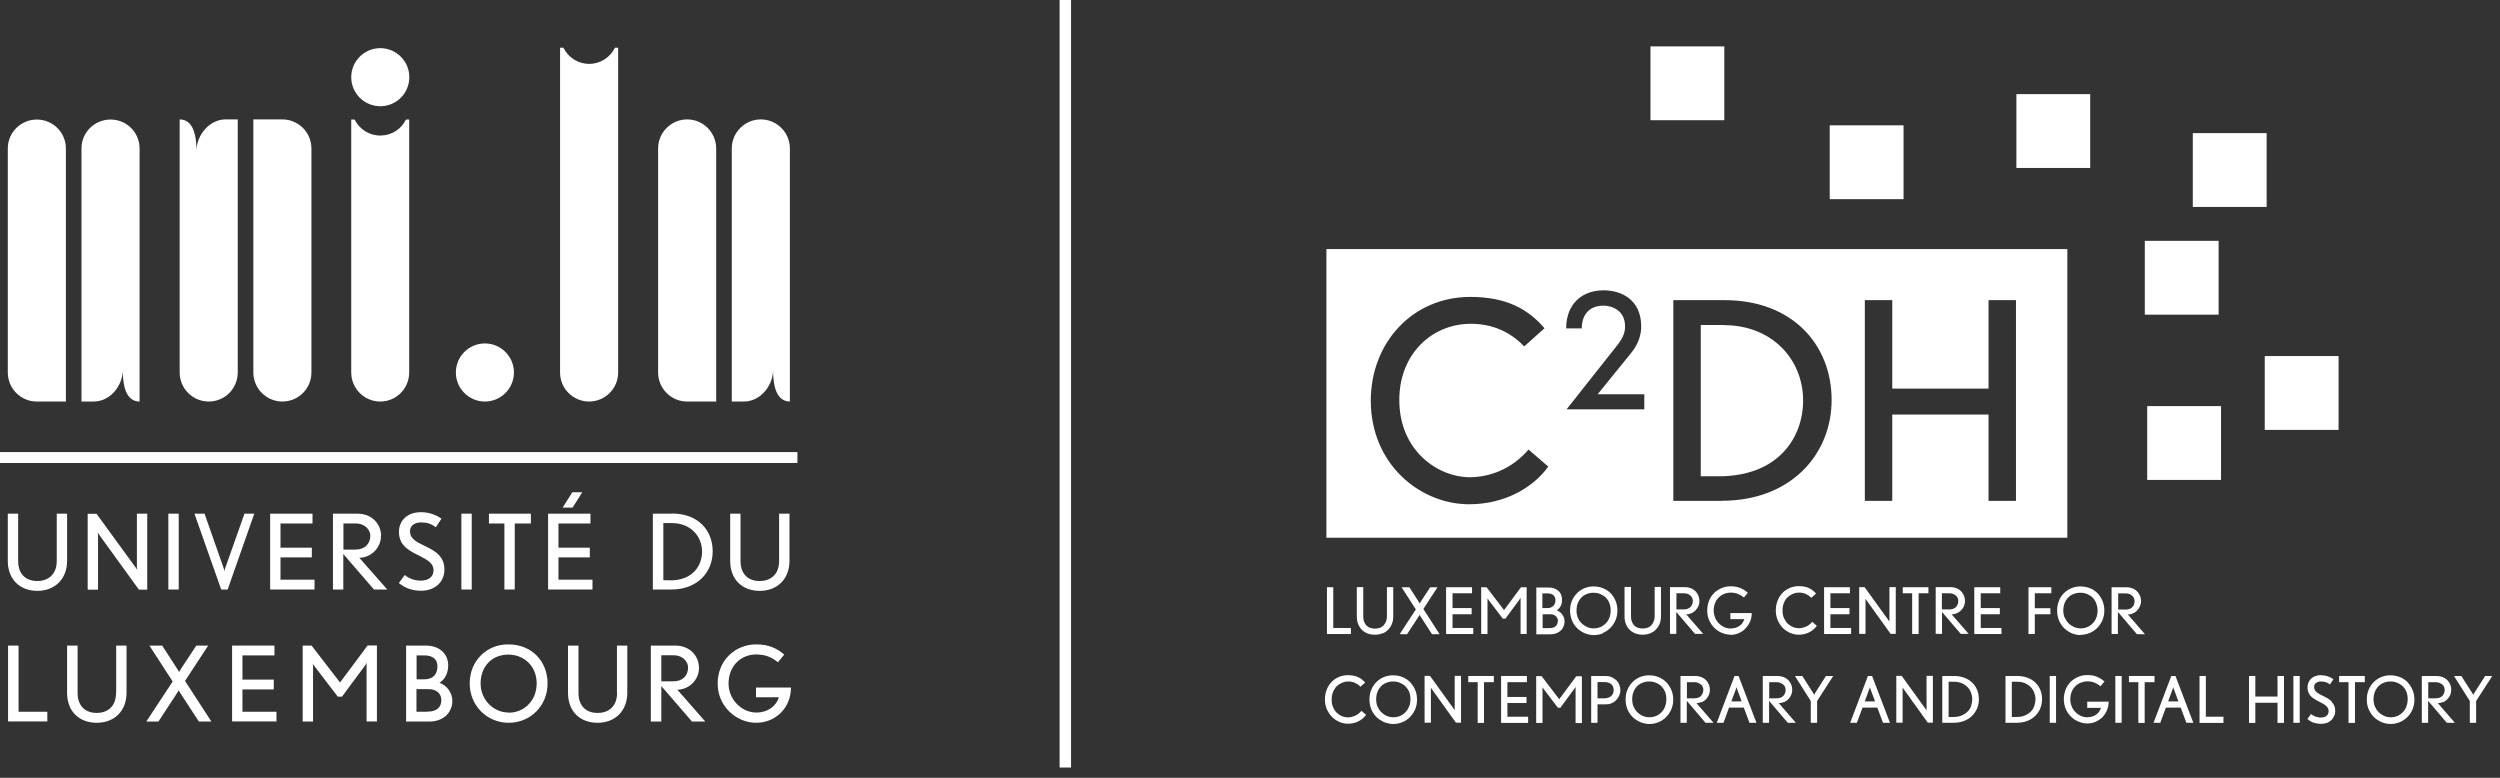 <svg width="225" height="70" viewBox="0 0 225 70" fill="none" xmlns="http://www.w3.org/2000/svg">
<rect x="0" y="0" width="225" height="70" fill="#333333" stroke="none"/>
<g clip-path="url(#clip0_344_2627)">
<path d="M199.676 21.675H193.032V28.319H199.676V21.675Z" fill="white"/>
<path d="M210.471 32.047H203.827V38.691H210.471V32.047Z" fill="white"/>
<path d="M203.997 11.981H197.352V18.625H203.997V11.981Z" fill="white"/>
<path d="M171.32 11.279H164.676V17.924H171.32V11.279Z" fill="white"/>
<path d="M188.118 8.472H181.474V15.116H188.118V8.472Z" fill="white"/>
<path d="M199.894 36.549H193.25V43.193H199.894V36.549Z" fill="white"/>
<path d="M155.188 4.175H148.544V10.819H155.188V4.175Z" fill="white"/>
<path d="M96.395 0H95.366V69.08H96.395V0Z" fill="white"/>
<path d="M124.412 57.014C124.617 56.941 124.787 56.82 124.932 56.675C125.077 56.53 125.186 56.361 125.271 56.155C125.356 55.949 125.392 55.719 125.392 55.465V52.839H124.823V55.453C124.823 55.658 124.787 55.828 124.726 55.973C124.666 56.118 124.581 56.227 124.484 56.324C124.388 56.409 124.279 56.481 124.145 56.518C124.012 56.554 123.879 56.578 123.746 56.578C123.613 56.578 123.48 56.554 123.347 56.518C123.214 56.481 123.105 56.409 123.008 56.324C122.911 56.239 122.838 56.118 122.778 55.973C122.717 55.828 122.693 55.658 122.693 55.453V52.839H122.112V55.465C122.112 55.731 122.149 55.961 122.233 56.167C122.318 56.373 122.427 56.542 122.572 56.687C122.717 56.832 122.887 56.941 123.08 57.014C123.286 57.087 123.504 57.123 123.746 57.123C123.988 57.123 124.194 57.087 124.388 57.002L124.412 57.014Z" fill="white"/>
<path d="M129.555 57.062L128.103 54.811L129.374 52.851H128.72L127.909 54.085C127.909 54.085 127.825 54.218 127.776 54.315C127.716 54.218 127.679 54.146 127.643 54.097L126.844 52.851H126.142L127.425 54.848L125.973 57.075H126.639L127.57 55.646C127.57 55.646 127.619 55.562 127.655 55.513C127.691 55.465 127.716 55.429 127.728 55.392C127.74 55.368 127.752 55.344 127.764 55.344C127.764 55.344 127.776 55.368 127.8 55.392C127.812 55.429 127.837 55.465 127.873 55.513C127.897 55.562 127.921 55.598 127.946 55.634L128.877 57.075H129.567L129.555 57.062Z" fill="white"/>
<path d="M132.484 53.395V52.851H130.148V57.062H132.593V56.518H130.729V55.283H132.448V54.727H130.729V53.395H132.484Z" fill="white"/>
<path d="M136.829 57.062H137.398V52.851H136.889L135.364 54.908L133.791 52.851H133.307V57.062H133.876V54.013C133.876 54.013 133.876 53.916 133.876 53.855C133.9 53.904 133.924 53.928 133.936 53.952L135.255 55.683H135.485L136.792 53.904C136.792 53.904 136.829 53.855 136.853 53.807C136.853 53.88 136.853 53.928 136.853 53.964V57.062H136.829Z" fill="white"/>
<path d="M140.58 53.952C140.58 53.783 140.544 53.637 140.496 53.504C140.435 53.371 140.351 53.25 140.242 53.166C140.133 53.069 140 52.996 139.854 52.948C139.709 52.899 139.54 52.875 139.37 52.875H138.269V57.087H139.515C139.745 57.087 139.939 57.05 140.108 56.978C140.278 56.905 140.399 56.82 140.508 56.711C140.617 56.602 140.689 56.481 140.738 56.336C140.786 56.203 140.81 56.07 140.81 55.937C140.81 55.804 140.786 55.683 140.75 55.574C140.701 55.465 140.653 55.368 140.58 55.271C140.508 55.187 140.435 55.114 140.351 55.053C140.266 54.993 140.181 54.957 140.108 54.932C140.242 54.848 140.363 54.727 140.447 54.569C140.544 54.412 140.58 54.218 140.58 53.976V53.952ZM138.838 53.407H139.273C139.515 53.407 139.685 53.456 139.806 53.565C139.927 53.674 139.987 53.819 139.987 54.001C139.987 54.085 139.987 54.17 139.951 54.267C139.927 54.352 139.891 54.436 139.83 54.497C139.77 54.569 139.697 54.618 139.588 54.666C139.491 54.715 139.358 54.727 139.201 54.727H138.814V53.407H138.838ZM140.205 55.876C140.205 56.07 140.145 56.227 140.024 56.348C139.903 56.469 139.709 56.53 139.455 56.53H138.838V55.283H139.515C139.733 55.283 139.903 55.332 140.024 55.453C140.145 55.574 140.217 55.707 140.217 55.889L140.205 55.876Z" fill="white"/>
<path d="M144.26 56.966C144.514 56.857 144.744 56.699 144.937 56.506C145.131 56.312 145.276 56.082 145.397 55.816C145.506 55.55 145.567 55.271 145.567 54.957C145.567 54.642 145.518 54.364 145.409 54.097C145.3 53.831 145.155 53.601 144.974 53.407C144.78 53.214 144.562 53.056 144.296 52.948C144.03 52.839 143.739 52.778 143.412 52.778C143.11 52.778 142.831 52.839 142.577 52.948C142.323 53.056 142.093 53.214 141.912 53.407C141.718 53.601 141.573 53.831 141.464 54.097C141.355 54.364 141.307 54.642 141.307 54.957C141.307 55.271 141.367 55.574 141.476 55.84C141.585 56.106 141.742 56.336 141.936 56.53C142.13 56.724 142.359 56.869 142.626 56.99C142.892 57.099 143.17 57.159 143.461 57.159C143.751 57.159 144.03 57.099 144.284 56.99L144.26 56.966ZM142.347 56.106C142.202 55.961 142.093 55.792 142.009 55.598C141.924 55.404 141.887 55.187 141.887 54.944C141.887 54.702 141.924 54.497 141.996 54.303C142.069 54.109 142.178 53.94 142.311 53.795C142.444 53.65 142.602 53.541 142.795 53.468C142.989 53.383 143.195 53.347 143.412 53.347C143.63 53.347 143.848 53.383 144.042 53.468C144.235 53.553 144.405 53.662 144.538 53.795C144.671 53.94 144.78 54.109 144.853 54.303C144.925 54.497 144.961 54.702 144.961 54.932C144.961 55.187 144.925 55.416 144.84 55.61C144.756 55.816 144.647 55.985 144.502 56.118C144.356 56.264 144.199 56.373 144.017 56.445C143.836 56.518 143.642 56.554 143.437 56.554C143.231 56.554 143.037 56.518 142.844 56.433C142.662 56.348 142.493 56.239 142.347 56.094V56.106Z" fill="white"/>
<path d="M146.68 56.687C146.825 56.833 146.995 56.941 147.2 57.014C147.394 57.087 147.624 57.123 147.854 57.123C148.084 57.123 148.302 57.087 148.508 57.002C148.701 56.929 148.883 56.808 149.028 56.663C149.173 56.518 149.282 56.348 149.367 56.143C149.451 55.937 149.488 55.707 149.488 55.453V52.827H148.919V55.441C148.919 55.646 148.883 55.816 148.822 55.961C148.762 56.106 148.677 56.215 148.58 56.312C148.483 56.397 148.374 56.469 148.241 56.506C148.12 56.542 147.975 56.566 147.842 56.566C147.709 56.566 147.576 56.542 147.443 56.506C147.309 56.469 147.2 56.397 147.104 56.312C147.007 56.227 146.934 56.106 146.874 55.961C146.813 55.816 146.789 55.646 146.789 55.441V52.827H146.208V55.453C146.208 55.719 146.244 55.949 146.329 56.155C146.402 56.361 146.523 56.53 146.656 56.675L146.68 56.687Z" fill="white"/>
<path d="M153.3 57.062L151.763 55.295C151.92 55.295 152.066 55.259 152.211 55.199C152.356 55.138 152.477 55.053 152.586 54.944C152.695 54.836 152.78 54.702 152.852 54.557C152.913 54.412 152.949 54.255 152.949 54.085C152.949 53.916 152.913 53.758 152.852 53.601C152.792 53.456 152.707 53.323 152.586 53.202C152.477 53.093 152.332 52.996 152.174 52.935C152.017 52.875 151.836 52.839 151.642 52.839H150.299V57.05H150.867V55.078L152.55 57.05H153.276L153.3 57.062ZM150.879 54.836V53.395H151.557C151.69 53.395 151.811 53.42 151.908 53.456C152.005 53.504 152.09 53.553 152.162 53.625C152.235 53.686 152.283 53.758 152.308 53.843C152.344 53.928 152.356 54.001 152.356 54.073C152.356 54.303 152.283 54.485 152.138 54.63C151.993 54.775 151.799 54.848 151.533 54.848H150.867L150.879 54.836Z" fill="white"/>
<path d="M155.745 57.135C155.999 57.135 156.241 57.087 156.471 56.99C156.701 56.893 156.906 56.76 157.076 56.578C157.245 56.409 157.391 56.191 157.499 55.961C157.608 55.719 157.657 55.453 157.657 55.174H155.733V55.719H156.991C156.955 55.84 156.894 55.961 156.822 56.07C156.749 56.179 156.652 56.264 156.543 56.336C156.434 56.409 156.313 56.469 156.18 56.506C156.047 56.542 155.902 56.566 155.757 56.566C155.539 56.566 155.345 56.518 155.164 56.433C154.982 56.348 154.813 56.227 154.68 56.082C154.534 55.937 154.425 55.767 154.353 55.574C154.28 55.38 154.232 55.174 154.232 54.957C154.232 54.715 154.268 54.497 154.353 54.291C154.425 54.085 154.534 53.916 154.68 53.783C154.813 53.637 154.982 53.529 155.164 53.456C155.345 53.383 155.551 53.335 155.757 53.335C155.999 53.335 156.217 53.371 156.398 53.444C156.58 53.516 156.773 53.625 156.955 53.771L157.306 53.347C157.1 53.166 156.882 53.032 156.64 52.923C156.398 52.827 156.108 52.766 155.769 52.766C155.478 52.766 155.212 52.815 154.958 52.923C154.704 53.032 154.474 53.178 154.28 53.359C154.087 53.553 153.929 53.783 153.82 54.049C153.711 54.315 153.651 54.618 153.651 54.944C153.651 55.271 153.711 55.574 153.832 55.84C153.953 56.106 154.111 56.336 154.317 56.53C154.51 56.724 154.74 56.869 154.994 56.966C155.248 57.075 155.503 57.123 155.769 57.123L155.745 57.135Z" fill="white"/>
<path d="M160.852 53.783C160.985 53.65 161.142 53.541 161.324 53.456C161.505 53.383 161.699 53.335 161.905 53.335C162.135 53.335 162.34 53.371 162.522 53.456C162.703 53.541 162.873 53.65 163.018 53.807L163.442 53.42C163.272 53.226 163.067 53.056 162.824 52.935C162.582 52.815 162.268 52.754 161.893 52.754C161.59 52.754 161.312 52.815 161.058 52.923C160.803 53.032 160.586 53.19 160.404 53.383C160.222 53.577 160.077 53.807 159.98 54.073C159.872 54.339 159.823 54.63 159.823 54.932C159.823 55.271 159.884 55.574 160.005 55.84C160.126 56.106 160.271 56.336 160.465 56.53C160.658 56.711 160.876 56.857 161.118 56.966C161.36 57.062 161.614 57.123 161.868 57.123C162.244 57.123 162.57 57.05 162.849 56.893C163.127 56.748 163.357 56.554 163.514 56.324L163.103 55.961C162.921 56.179 162.728 56.324 162.51 56.409C162.292 56.494 162.086 56.542 161.881 56.542C161.723 56.542 161.554 56.506 161.384 56.445C161.215 56.373 161.058 56.276 160.912 56.143C160.767 56.01 160.658 55.84 160.561 55.634C160.465 55.429 160.428 55.199 160.428 54.92C160.428 54.678 160.465 54.46 160.549 54.267C160.622 54.073 160.731 53.904 160.876 53.758L160.852 53.783Z" fill="white"/>
<path d="M166.492 53.395V52.851H164.168V57.062H166.6V56.518H164.737V55.283H166.455V54.727H164.737V53.395H166.492Z" fill="white"/>
<path d="M170.037 55.828C170.037 55.828 170.037 55.901 170.05 55.961C170.013 55.901 169.989 55.864 169.977 55.84L167.811 52.839H167.327V57.05H167.895V54.025C167.895 54.025 167.895 53.952 167.895 53.892C167.932 53.952 167.956 53.988 167.968 54.001L170.158 57.05H170.618V52.839H170.05V55.816L170.037 55.828Z" fill="white"/>
<path d="M172.676 57.062V53.395H173.559V52.851H171.248V53.395H172.095V57.062H172.676Z" fill="white"/>
<path d="M177.19 57.062L175.653 55.295C175.81 55.295 175.955 55.259 176.101 55.199C176.246 55.138 176.367 55.053 176.488 54.944C176.597 54.836 176.682 54.702 176.754 54.557C176.815 54.412 176.851 54.255 176.851 54.085C176.851 53.916 176.815 53.758 176.754 53.601C176.694 53.456 176.609 53.323 176.488 53.202C176.379 53.093 176.234 52.996 176.077 52.935C175.919 52.875 175.738 52.839 175.556 52.839H174.213V57.05H174.782V55.078L176.464 57.05H177.19V57.062ZM174.769 54.836V53.395H175.447C175.58 53.395 175.701 53.42 175.798 53.456C175.895 53.504 175.98 53.553 176.052 53.625C176.125 53.686 176.173 53.758 176.198 53.843C176.234 53.928 176.246 54.001 176.246 54.073C176.246 54.303 176.173 54.485 176.04 54.63C175.895 54.775 175.701 54.848 175.447 54.848H174.782L174.769 54.836Z" fill="white"/>
<path d="M178.267 55.283H179.986V54.727H178.267V53.395H180.022V52.851H177.686V57.062H180.131V56.518H178.267V55.283Z" fill="white"/>
<path d="M184.621 53.395V52.851H182.563V57.062H183.132V55.283H184.536V54.739H183.132V53.395H184.621Z" fill="white"/>
<path d="M187.247 57.135C187.537 57.135 187.816 57.075 188.082 56.966C188.336 56.857 188.566 56.699 188.76 56.506C188.953 56.312 189.099 56.082 189.22 55.816C189.329 55.55 189.389 55.271 189.389 54.957C189.389 54.642 189.341 54.364 189.232 54.097C189.123 53.831 188.978 53.601 188.796 53.407C188.602 53.214 188.385 53.056 188.118 52.948C187.852 52.839 187.562 52.778 187.235 52.778C186.932 52.778 186.654 52.839 186.4 52.948C186.146 53.056 185.916 53.214 185.734 53.407C185.54 53.601 185.395 53.831 185.298 54.097C185.19 54.364 185.141 54.642 185.141 54.957C185.141 55.271 185.202 55.574 185.311 55.84C185.419 56.106 185.577 56.336 185.77 56.53C185.964 56.724 186.194 56.869 186.448 56.99C186.714 57.099 186.993 57.159 187.283 57.159L187.247 57.135ZM185.819 55.598C185.734 55.404 185.698 55.187 185.698 54.944C185.698 54.702 185.734 54.497 185.807 54.303C185.879 54.109 185.988 53.94 186.121 53.795C186.255 53.65 186.412 53.541 186.606 53.468C186.799 53.383 187.005 53.347 187.223 53.347C187.441 53.347 187.658 53.383 187.852 53.468C188.046 53.553 188.215 53.662 188.348 53.795C188.481 53.94 188.59 54.109 188.663 54.303C188.736 54.497 188.784 54.702 188.784 54.932C188.784 55.187 188.736 55.416 188.663 55.61C188.578 55.816 188.469 55.985 188.324 56.118C188.179 56.264 188.021 56.373 187.84 56.445C187.658 56.518 187.465 56.554 187.259 56.554C187.053 56.554 186.86 56.518 186.666 56.433C186.484 56.348 186.315 56.239 186.17 56.094C186.025 55.949 185.916 55.779 185.831 55.586L185.819 55.598Z" fill="white"/>
<path d="M190.636 55.102L192.318 57.075H193.044L191.507 55.307C191.664 55.307 191.81 55.271 191.955 55.211C192.1 55.15 192.221 55.066 192.33 54.957C192.439 54.848 192.524 54.715 192.596 54.569C192.657 54.424 192.693 54.267 192.693 54.097C192.693 53.928 192.669 53.77 192.596 53.613C192.536 53.468 192.451 53.335 192.33 53.214C192.221 53.105 192.076 53.008 191.918 52.948C191.761 52.887 191.58 52.851 191.386 52.851H190.043V57.062H190.611V55.09L190.636 55.102ZM190.636 53.407H191.313C191.446 53.407 191.567 53.432 191.664 53.468C191.761 53.516 191.846 53.565 191.918 53.637C191.979 53.698 192.039 53.77 192.064 53.855C192.088 53.94 192.112 54.013 192.112 54.085C192.112 54.315 192.039 54.497 191.906 54.642C191.761 54.787 191.568 54.86 191.301 54.86H190.636V53.42V53.407Z" fill="white"/>
<path d="M121.931 64.433C121.713 64.517 121.507 64.566 121.301 64.566C121.144 64.566 120.975 64.529 120.805 64.469C120.636 64.409 120.479 64.3 120.333 64.166C120.188 64.033 120.067 63.864 119.982 63.658C119.886 63.452 119.849 63.222 119.849 62.944C119.849 62.702 119.886 62.484 119.97 62.291C120.043 62.097 120.152 61.928 120.285 61.782C120.418 61.649 120.575 61.54 120.757 61.456C120.938 61.383 121.132 61.334 121.326 61.334C121.556 61.334 121.761 61.371 121.943 61.456C122.124 61.54 122.294 61.649 122.439 61.806L122.863 61.431C122.693 61.226 122.488 61.068 122.245 60.947C122.003 60.826 121.689 60.766 121.314 60.766C121.011 60.766 120.733 60.826 120.479 60.935C120.224 61.044 120.007 61.201 119.825 61.395C119.643 61.589 119.498 61.819 119.401 62.085C119.292 62.351 119.244 62.642 119.244 62.944C119.244 63.283 119.305 63.586 119.426 63.852C119.547 64.118 119.704 64.348 119.898 64.542C120.091 64.723 120.309 64.868 120.551 64.977C120.793 65.074 121.047 65.135 121.301 65.135C121.665 65.135 122.003 65.062 122.282 64.905C122.56 64.76 122.79 64.566 122.947 64.336L122.536 63.973C122.354 64.178 122.161 64.336 121.943 64.421L121.931 64.433Z" fill="white"/>
<path d="M126.929 61.407C126.735 61.214 126.518 61.056 126.251 60.947C125.985 60.838 125.695 60.778 125.368 60.778C125.065 60.778 124.787 60.838 124.521 60.947C124.266 61.056 124.037 61.214 123.855 61.407C123.661 61.601 123.516 61.831 123.407 62.097C123.298 62.363 123.25 62.642 123.25 62.956C123.25 63.271 123.31 63.573 123.419 63.84C123.528 64.106 123.686 64.336 123.879 64.529C124.073 64.723 124.303 64.868 124.569 64.989C124.835 65.098 125.114 65.159 125.404 65.159C125.695 65.159 125.973 65.098 126.227 64.989C126.493 64.88 126.711 64.723 126.905 64.529C127.098 64.336 127.244 64.106 127.365 63.84C127.474 63.573 127.534 63.295 127.534 62.98C127.534 62.666 127.486 62.387 127.377 62.121C127.268 61.855 127.123 61.625 126.941 61.431L126.929 61.407ZM126.808 63.61C126.723 63.803 126.614 63.985 126.469 64.118C126.324 64.263 126.167 64.372 125.985 64.445C125.803 64.517 125.598 64.554 125.404 64.554C125.21 64.554 125.005 64.517 124.811 64.433C124.617 64.348 124.46 64.239 124.315 64.094C124.17 63.949 124.061 63.779 123.976 63.586C123.891 63.392 123.855 63.174 123.855 62.932C123.855 62.69 123.891 62.484 123.964 62.291C124.037 62.097 124.145 61.928 124.279 61.782C124.412 61.637 124.569 61.528 124.763 61.456C124.956 61.371 125.162 61.334 125.38 61.334C125.598 61.334 125.816 61.371 126.009 61.456C126.203 61.54 126.372 61.649 126.505 61.782C126.639 61.928 126.747 62.085 126.832 62.279C126.905 62.472 126.941 62.69 126.941 62.908C126.941 63.162 126.905 63.392 126.82 63.586L126.808 63.61Z" fill="white"/>
<path d="M130.923 63.816C130.923 63.816 130.923 63.888 130.935 63.949C130.911 63.888 130.874 63.852 130.862 63.828L128.696 60.826H128.212V65.038H128.781V62.012C128.781 62.012 128.781 61.94 128.768 61.867C128.805 61.928 128.829 61.964 128.841 61.988L131.032 65.038H131.492V60.826H130.923V63.803V63.816Z" fill="white"/>
<path d="M132.145 61.395H132.992V65.062H133.561V61.395H134.444V60.838H132.145V61.395Z" fill="white"/>
<path d="M135.667 63.271H137.385V62.726H135.667V61.395H137.422V60.838H135.098V65.062H137.531V64.505H135.667V63.271Z" fill="white"/>
<path d="M140.314 62.908L138.741 60.85H138.257V65.062H138.826V62.012C138.826 62.012 138.826 61.915 138.826 61.855C138.85 61.903 138.874 61.928 138.886 61.952L140.205 63.694H140.435L141.742 61.915C141.742 61.915 141.766 61.867 141.803 61.819C141.803 61.891 141.803 61.94 141.803 61.976V65.074H142.372V60.862H141.863L140.338 62.92L140.314 62.908Z" fill="white"/>
<path d="M145.458 61.214C145.337 61.105 145.191 61.008 145.022 60.935C144.853 60.862 144.659 60.838 144.453 60.838H143.207V65.05H143.775V63.392H144.562C144.731 63.392 144.889 63.356 145.046 63.295C145.203 63.222 145.337 63.138 145.446 63.017C145.554 62.908 145.651 62.763 145.724 62.617C145.797 62.46 145.833 62.303 145.833 62.133C145.833 61.952 145.796 61.782 145.736 61.625C145.675 61.468 145.579 61.334 145.47 61.214H145.458ZM144.998 62.654C144.84 62.775 144.647 62.847 144.405 62.847H143.775V61.383H144.368C144.635 61.383 144.84 61.443 144.998 61.565C145.155 61.685 145.228 61.867 145.228 62.097C145.228 62.339 145.155 62.52 144.998 62.654Z" fill="white"/>
<path d="M149.972 61.407C149.778 61.214 149.56 61.056 149.294 60.947C149.028 60.838 148.737 60.778 148.411 60.778C148.108 60.778 147.83 60.838 147.576 60.947C147.321 61.056 147.091 61.214 146.91 61.407C146.716 61.601 146.571 61.831 146.462 62.097C146.353 62.363 146.305 62.642 146.305 62.956C146.305 63.271 146.365 63.573 146.474 63.84C146.583 64.106 146.74 64.336 146.934 64.529C147.128 64.723 147.358 64.868 147.624 64.989C147.89 65.098 148.169 65.159 148.459 65.159C148.749 65.159 149.028 65.098 149.282 64.989C149.548 64.88 149.766 64.723 149.96 64.529C150.153 64.336 150.299 64.106 150.42 63.84C150.529 63.573 150.589 63.295 150.589 62.98C150.589 62.666 150.541 62.387 150.432 62.121C150.323 61.855 150.178 61.625 149.996 61.431L149.972 61.407ZM149.851 63.61C149.766 63.803 149.657 63.985 149.512 64.118C149.367 64.263 149.209 64.372 149.028 64.445C148.846 64.517 148.641 64.554 148.447 64.554C148.253 64.554 148.048 64.517 147.854 64.433C147.66 64.348 147.503 64.239 147.358 64.094C147.212 63.949 147.104 63.779 147.019 63.586C146.934 63.392 146.898 63.174 146.898 62.932C146.898 62.69 146.934 62.484 147.007 62.291C147.079 62.097 147.188 61.928 147.321 61.782C147.455 61.637 147.612 61.528 147.805 61.456C147.999 61.371 148.205 61.334 148.423 61.334C148.641 61.334 148.858 61.371 149.052 61.456C149.246 61.54 149.415 61.649 149.548 61.782C149.681 61.928 149.79 62.085 149.863 62.279C149.936 62.472 149.972 62.69 149.972 62.908C149.972 63.162 149.936 63.392 149.851 63.586V63.61Z" fill="white"/>
<path d="M153.155 63.198C153.3 63.138 153.421 63.053 153.53 62.944C153.639 62.835 153.724 62.702 153.796 62.557C153.857 62.412 153.893 62.254 153.893 62.085C153.893 61.915 153.857 61.758 153.796 61.601C153.736 61.456 153.651 61.322 153.53 61.201C153.421 61.093 153.276 60.996 153.118 60.935C152.961 60.875 152.78 60.838 152.586 60.838H151.243V65.05H151.811V63.077L153.494 65.05H154.22L152.683 63.283C152.84 63.283 152.985 63.247 153.131 63.186L153.155 63.198ZM151.823 62.835V61.395H152.501C152.634 61.395 152.755 61.419 152.852 61.468C152.949 61.516 153.034 61.565 153.106 61.625C153.179 61.685 153.227 61.758 153.252 61.843C153.288 61.928 153.3 62 153.3 62.073C153.3 62.303 153.227 62.484 153.094 62.63C152.949 62.775 152.755 62.847 152.489 62.847H151.823V62.835Z" fill="white"/>
<path d="M156.108 60.838L154.51 65.05H155.115L155.612 63.682H156.943L157.451 65.05H158.08L156.471 60.838H156.108ZM155.817 63.138L156.253 61.952C156.253 61.952 156.265 61.891 156.277 61.843C156.289 61.891 156.301 61.94 156.313 61.952L156.749 63.126H155.817V63.138Z" fill="white"/>
<path d="M160.561 63.198C160.707 63.138 160.828 63.053 160.937 62.944C161.045 62.835 161.13 62.702 161.203 62.557C161.263 62.412 161.3 62.254 161.3 62.085C161.3 61.915 161.275 61.758 161.203 61.601C161.142 61.456 161.058 61.322 160.937 61.201C160.828 61.093 160.682 60.996 160.525 60.935C160.368 60.875 160.186 60.838 159.993 60.838H158.649V65.05H159.218V63.077L160.9 65.05H161.626L160.089 63.283C160.247 63.283 160.392 63.247 160.537 63.186L160.561 63.198ZM159.23 62.835V61.395H159.908C160.041 61.395 160.162 61.419 160.259 61.468C160.356 61.516 160.44 61.565 160.513 61.625C160.573 61.685 160.634 61.758 160.658 61.843C160.682 61.928 160.707 62 160.707 62.073C160.707 62.303 160.634 62.484 160.501 62.63C160.356 62.775 160.162 62.847 159.896 62.847H159.23V62.835Z" fill="white"/>
<path d="M163.345 62.412C163.345 62.412 163.309 62.472 163.272 62.533C163.248 62.472 163.224 62.436 163.212 62.412L162.207 60.838H161.542L162.97 63.089V65.05H163.539V63.089L164.991 60.838H164.337L163.333 62.412H163.345Z" fill="white"/>
<path d="M168.113 60.838L166.516 65.05H167.121L167.629 63.682H168.96L169.469 65.05H170.098L168.488 60.838H168.125H168.113ZM167.823 63.138L168.258 61.952C168.258 61.952 168.283 61.891 168.283 61.843C168.295 61.891 168.307 61.94 168.319 61.952L168.755 63.126H167.823V63.138Z" fill="white"/>
<path d="M173.378 63.816C173.378 63.816 173.378 63.888 173.39 63.949C173.354 63.888 173.329 63.852 173.317 63.828L171.151 60.826H170.667V65.038H171.236V62.012C171.236 62.012 171.236 61.94 171.236 61.867C171.272 61.928 171.296 61.964 171.308 61.988L173.499 65.038H173.959V60.826H173.39V63.803L173.378 63.816Z" fill="white"/>
<path d="M177.517 61.456C177.323 61.262 177.093 61.117 176.815 61.008C176.536 60.899 176.222 60.838 175.871 60.838H174.806V65.05H175.822C176.185 65.05 176.5 64.989 176.778 64.88C177.057 64.772 177.299 64.614 177.493 64.421C177.686 64.227 177.831 64.009 177.94 63.755C178.049 63.501 178.098 63.222 178.098 62.932C178.098 62.642 178.049 62.375 177.952 62.121C177.856 61.867 177.71 61.649 177.517 61.456ZM177.408 63.525C177.347 63.719 177.238 63.888 177.093 64.033C176.948 64.179 176.766 64.3 176.549 64.396C176.331 64.493 176.064 64.529 175.75 64.529H175.375V61.359H175.859C176.113 61.359 176.343 61.395 176.536 61.48C176.742 61.565 176.912 61.673 177.057 61.819C177.202 61.964 177.311 62.133 177.384 62.315C177.456 62.508 177.505 62.714 177.505 62.92C177.505 63.114 177.468 63.307 177.408 63.501V63.525Z" fill="white"/>
<path d="M183.205 61.456C183.011 61.262 182.781 61.117 182.503 61.008C182.225 60.899 181.91 60.838 181.559 60.838H180.494V65.05H181.51C181.874 65.05 182.188 64.989 182.467 64.88C182.745 64.772 182.987 64.614 183.181 64.421C183.374 64.227 183.519 64.009 183.628 63.755C183.725 63.501 183.786 63.222 183.786 62.932C183.786 62.642 183.737 62.375 183.641 62.121C183.544 61.867 183.398 61.649 183.205 61.456ZM183.096 63.525C183.023 63.719 182.926 63.888 182.781 64.033C182.636 64.179 182.454 64.3 182.237 64.396C182.019 64.493 181.753 64.529 181.438 64.529H181.063V61.359H181.547C181.801 61.359 182.031 61.395 182.225 61.48C182.43 61.565 182.6 61.673 182.745 61.819C182.89 61.964 182.999 62.133 183.072 62.315C183.144 62.508 183.193 62.714 183.193 62.92C183.193 63.114 183.156 63.307 183.096 63.501V63.525Z" fill="white"/>
<path d="M185.044 60.838H184.476V65.05H185.044V60.838Z" fill="white"/>
<path d="M187.828 63.707H189.086C189.05 63.828 188.99 63.949 188.917 64.058C188.844 64.166 188.748 64.251 188.639 64.324C188.53 64.396 188.409 64.457 188.276 64.493C188.142 64.53 187.997 64.554 187.852 64.554C187.634 64.554 187.441 64.505 187.259 64.421C187.077 64.336 186.908 64.215 186.775 64.07C186.63 63.924 186.521 63.755 186.448 63.561C186.363 63.368 186.327 63.162 186.327 62.944C186.327 62.702 186.363 62.484 186.448 62.279C186.521 62.085 186.63 61.903 186.775 61.77C186.908 61.625 187.077 61.516 187.259 61.444C187.441 61.371 187.646 61.322 187.852 61.322C188.094 61.322 188.312 61.359 188.493 61.431C188.675 61.504 188.869 61.613 189.05 61.758L189.401 61.334C189.195 61.153 188.978 61.02 188.735 60.911C188.493 60.802 188.203 60.754 187.864 60.754C187.574 60.754 187.307 60.802 187.053 60.911C186.799 61.02 186.569 61.165 186.376 61.347C186.182 61.54 186.025 61.77 185.916 62.036C185.807 62.303 185.746 62.605 185.746 62.932C185.746 63.259 185.807 63.561 185.928 63.828C186.049 64.094 186.206 64.324 186.412 64.517C186.605 64.711 186.835 64.856 187.09 64.953C187.344 65.062 187.598 65.111 187.864 65.111C188.13 65.111 188.36 65.062 188.59 64.965C188.82 64.868 189.026 64.735 189.195 64.566C189.377 64.396 189.51 64.179 189.619 63.937C189.728 63.694 189.776 63.428 189.776 63.15H187.852V63.694L187.828 63.707Z" fill="white"/>
<path d="M190.95 60.838H190.381V65.05H190.95V60.838Z" fill="white"/>
<path d="M193.903 60.838H191.604V61.395H192.451V65.062H193.02V61.395H193.903V60.838Z" fill="white"/>
<path d="M195.416 60.838L193.819 65.05H194.424L194.932 63.682H196.263L196.772 65.05H197.401L195.791 60.838H195.428H195.416ZM195.126 63.138L195.561 61.952C195.561 61.952 195.585 61.891 195.585 61.843C195.598 61.891 195.61 61.94 195.622 61.952L196.057 63.126H195.126V63.138Z" fill="white"/>
<path d="M198.526 60.838H197.958V65.062H200.112V64.505H198.526V60.838Z" fill="white"/>
<path d="M204.977 62.69H202.98V60.838H202.411V65.062H202.98V63.247H204.977V65.062H205.558V60.838H204.977V62.69Z" fill="white"/>
<path d="M206.974 60.838H206.405V65.05H206.974V60.838Z" fill="white"/>
<path d="M209.854 63.138C209.757 63.041 209.66 62.956 209.539 62.884C209.43 62.811 209.309 62.751 209.188 62.69C209.055 62.629 208.934 62.569 208.825 62.508C208.716 62.448 208.62 62.4 208.535 62.327C208.45 62.266 208.39 62.194 208.341 62.109C208.293 62.024 208.269 61.928 208.269 61.819C208.269 61.661 208.329 61.54 208.45 61.456C208.571 61.371 208.704 61.334 208.874 61.334C209.043 61.334 209.201 61.359 209.322 61.395C209.443 61.431 209.576 61.504 209.697 61.601L210.011 61.129C209.842 61.008 209.672 60.923 209.479 60.862C209.285 60.802 209.092 60.766 208.886 60.766C208.692 60.766 208.535 60.79 208.378 60.85C208.232 60.899 208.099 60.983 208.002 61.08C207.893 61.177 207.821 61.298 207.76 61.431C207.7 61.564 207.676 61.71 207.676 61.867C207.676 62.061 207.712 62.242 207.785 62.375C207.857 62.52 207.942 62.642 208.063 62.738C208.172 62.835 208.305 62.932 208.45 63.005C208.595 63.077 208.741 63.162 208.886 63.235C208.983 63.283 209.067 63.331 209.152 63.38C209.237 63.428 209.309 63.489 209.37 63.549C209.43 63.61 209.479 63.67 209.515 63.743C209.551 63.816 209.576 63.888 209.576 63.985C209.576 64.191 209.503 64.336 209.382 64.433C209.249 64.529 209.079 64.578 208.862 64.578C208.789 64.578 208.716 64.578 208.632 64.554C208.559 64.542 208.474 64.517 208.402 64.493C208.329 64.469 208.257 64.433 208.184 64.396C208.111 64.36 208.051 64.312 207.99 64.263L207.664 64.711C207.857 64.868 208.051 64.989 208.257 65.05C208.462 65.11 208.668 65.147 208.886 65.147C209.067 65.147 209.225 65.123 209.382 65.074C209.539 65.026 209.672 64.941 209.781 64.844C209.902 64.747 209.987 64.614 210.06 64.469C210.132 64.324 210.169 64.154 210.169 63.973C210.169 63.791 210.144 63.646 210.084 63.513C210.023 63.38 209.951 63.271 209.854 63.174V63.138Z" fill="white"/>
<path d="M210.52 61.395H211.367V65.062H211.948V61.395H212.831V60.838H210.52V61.395Z" fill="white"/>
<path d="M216.692 61.407C216.498 61.214 216.28 61.056 216.014 60.947C215.748 60.838 215.457 60.778 215.131 60.778C214.828 60.778 214.55 60.838 214.284 60.947C214.029 61.056 213.799 61.214 213.618 61.407C213.424 61.601 213.279 61.831 213.17 62.097C213.061 62.363 213.013 62.642 213.013 62.956C213.013 63.271 213.061 63.573 213.182 63.84C213.303 64.106 213.449 64.336 213.642 64.529C213.836 64.723 214.066 64.868 214.332 64.989C214.598 65.098 214.877 65.159 215.167 65.159C215.457 65.159 215.736 65.098 215.99 64.989C216.256 64.88 216.474 64.723 216.668 64.529C216.861 64.336 217.019 64.106 217.128 63.84C217.237 63.573 217.297 63.295 217.297 62.98C217.297 62.666 217.249 62.387 217.14 62.121C217.031 61.855 216.886 61.625 216.704 61.431L216.692 61.407ZM216.571 63.61C216.486 63.803 216.377 63.985 216.232 64.118C216.087 64.263 215.929 64.372 215.748 64.445C215.566 64.517 215.373 64.554 215.167 64.554C214.961 64.554 214.768 64.517 214.574 64.433C214.392 64.348 214.223 64.239 214.078 64.094C213.933 63.949 213.824 63.779 213.739 63.586C213.654 63.392 213.618 63.174 213.618 62.932C213.618 62.69 213.654 62.484 213.727 62.291C213.799 62.097 213.908 61.928 214.042 61.782C214.175 61.637 214.332 61.528 214.526 61.456C214.707 61.371 214.925 61.334 215.143 61.334C215.361 61.334 215.579 61.371 215.772 61.456C215.966 61.54 216.123 61.649 216.268 61.782C216.401 61.928 216.51 62.085 216.583 62.279C216.656 62.472 216.692 62.69 216.692 62.908C216.692 63.162 216.656 63.392 216.571 63.586V63.61Z" fill="white"/>
<path d="M219.875 63.198C220.02 63.138 220.141 63.053 220.25 62.944C220.359 62.835 220.444 62.702 220.516 62.557C220.577 62.412 220.613 62.254 220.613 62.085C220.613 61.915 220.589 61.758 220.516 61.601C220.456 61.456 220.371 61.322 220.25 61.201C220.141 61.093 219.996 60.996 219.838 60.935C219.681 60.875 219.5 60.838 219.306 60.838H217.963V65.05H218.531V63.077L220.214 65.05H220.94L219.403 63.283C219.56 63.283 219.705 63.247 219.851 63.186L219.875 63.198ZM218.543 62.835V61.395H219.221C219.354 61.395 219.475 61.419 219.572 61.468C219.669 61.516 219.754 61.565 219.826 61.625C219.899 61.685 219.947 61.758 219.972 61.843C220.008 61.928 220.02 62 220.02 62.073C220.02 62.303 219.947 62.484 219.814 62.63C219.669 62.775 219.475 62.847 219.209 62.847H218.543V62.835Z" fill="white"/>
<path d="M223.663 60.838L222.658 62.412C222.658 62.412 222.622 62.472 222.586 62.533C222.561 62.472 222.537 62.436 222.525 62.412L221.521 60.838H220.855L222.283 63.089V65.05H222.852V63.089L224.304 60.838H223.651H223.663Z" fill="white"/>
<path d="M119.426 52.851V57.062H121.58V56.518H119.994V52.851H119.426Z" fill="white"/>
<path d="M155.152 29.251H153.07V42.866H154.68C160.029 42.866 162.28 39.405 162.28 36.041C162.28 32.349 159.484 29.263 155.152 29.263V29.251Z" fill="white"/>
<path d="M186.061 22.413H119.377V48.397H186.061V22.413ZM132.23 45.384C127.825 45.384 123.371 41.801 123.371 36.053C123.371 30.837 127.135 26.722 132.327 26.722C135.594 26.722 137.543 27.835 139.007 29.542L137.18 31.176C135.945 29.893 134.36 29.142 132.375 29.142C128.865 29.142 125.937 31.865 125.937 35.992C125.937 40.64 129.495 42.951 132.266 42.951C133.997 42.951 136.03 42.261 137.567 40.458L139.346 41.995C137.954 43.919 135.389 45.384 132.218 45.384H132.23ZM147.999 36.839H140.992L145.567 31.055C146.172 30.292 146.256 29.772 146.256 29.384C146.256 27.896 145.034 27.509 144.32 27.509C142.916 27.509 142.359 28.465 142.359 29.554H140.956C140.956 27.303 142.432 26.129 144.32 26.129C146.014 26.129 147.709 27.037 147.709 29.384C147.709 30.123 147.467 30.946 146.801 31.769L143.788 35.484H147.987V36.852L147.999 36.839ZM154.982 45.081H150.601V27.012H155.2C161.36 27.012 164.846 31.067 164.846 35.992C164.846 40.918 161.154 45.069 154.97 45.069L154.982 45.081ZM181.438 45.081H178.969V37.311H170.304V45.081H167.835V27.012H170.304V34.976H178.969V27.012H181.438V45.081Z" fill="white"/>
<path d="M6.039 46.231H5.107V50.479C5.107 51.786 4.248 52.294 3.352 52.294C2.457 52.294 1.634 51.798 1.634 50.479V46.231H0.702V50.479C0.702 52.161 1.803 53.178 3.364 53.178C4.926 53.178 6.039 52.113 6.039 50.479V46.231Z" fill="white"/>
<path d="M13.252 46.231H12.32V51.06C12.32 51.144 12.344 51.29 12.344 51.29C12.344 51.29 12.284 51.169 12.223 51.096L8.689 46.243H7.891V53.069H8.823V48.155C8.823 48.083 8.798 47.925 8.798 47.925C8.798 47.925 8.883 48.058 8.919 48.119L12.502 53.069H13.252V46.243V46.231Z" fill="white"/>
<path d="M16.084 46.231H15.152V53.056H16.084V46.231Z" fill="white"/>
<path d="M22.002 46.231L20.259 51.157C20.235 51.241 20.199 51.398 20.199 51.398C20.199 51.398 20.174 51.253 20.138 51.157L18.408 46.231H17.5L19.908 53.056H20.489L22.885 46.231H21.99H22.002Z" fill="white"/>
<path d="M28.126 47.114V46.231H24.314V53.056H28.307V52.173H25.245V50.164H28.065V49.293H25.245V47.114H28.126Z" fill="white"/>
<path d="M34.298 48.24C34.298 47.139 33.451 46.231 32.18 46.231H29.965V53.056H30.897V49.861L33.657 53.056H34.855L32.337 50.2C33.354 50.2 34.286 49.341 34.286 48.24H34.298ZM30.909 49.462V47.114H32.023C32.906 47.114 33.33 47.744 33.33 48.203C33.33 48.93 32.846 49.462 31.998 49.462H30.909Z" fill="white"/>
<path d="M37.844 52.258C37.372 52.258 36.791 52.076 36.428 51.749L35.895 52.476C36.525 52.984 37.203 53.166 37.904 53.166C39.042 53.166 39.998 52.476 39.998 51.241C39.998 50.092 39.175 49.595 38.401 49.22C37.553 48.797 36.9 48.542 36.9 47.804C36.9 47.284 37.348 47.017 37.88 47.017C38.449 47.017 38.8 47.139 39.224 47.453L39.732 46.679C39.199 46.303 38.57 46.098 37.88 46.098C36.658 46.098 35.907 46.848 35.907 47.865C35.907 49.172 36.9 49.595 37.88 50.092C38.485 50.406 39.018 50.721 39.018 51.302C39.018 51.943 38.546 52.258 37.844 52.258Z" fill="white"/>
<path d="M42.455 46.231H41.523V53.056H42.455V46.231Z" fill="white"/>
<path d="M46.328 53.056V47.114H47.78V46.231H44.004V47.114H45.396V53.056H46.328Z" fill="white"/>
<path d="M49.329 53.056H53.323V52.173H50.261V50.164H53.081V49.293H50.261V47.114H53.141V46.231H49.329V53.056Z" fill="white"/>
<path d="M51.507 44.306L50.636 45.686H51.532L52.403 44.306H51.507Z" fill="white"/>
<path d="M60.499 46.231H58.757V53.057H60.415C62.751 53.057 64.142 51.52 64.142 49.62C64.142 47.719 62.823 46.219 60.487 46.219L60.499 46.231ZM60.306 52.221H59.701V47.078H60.487C62.121 47.078 63.186 48.24 63.186 49.644C63.186 50.914 62.339 52.234 60.318 52.234L60.306 52.221Z" fill="white"/>
<path d="M65.716 46.231V50.479C65.716 52.161 66.805 53.178 68.378 53.178C69.951 53.178 71.053 52.113 71.053 50.479V46.231H70.121V50.479C70.121 51.786 69.262 52.294 68.366 52.294C67.47 52.294 66.647 51.798 66.647 50.479V46.231H65.704H65.716Z" fill="white"/>
<path d="M71.767 40.688H0V41.668H71.767V40.688Z" fill="white"/>
<path d="M1.67 58.103H0.726V64.929H4.26V64.058H1.67V58.103Z" fill="white"/>
<path d="M10.444 62.351C10.444 63.67 9.585 64.166 8.702 64.166C7.818 64.166 6.983 63.67 6.983 62.351V58.103H6.039V62.351C6.039 64.045 7.14 65.05 8.714 65.05C10.287 65.05 11.388 63.985 11.388 62.351V58.103H10.456V62.351H10.444Z" fill="white"/>
<path d="M18.747 58.103H17.669L16.35 60.1C16.229 60.282 16.12 60.475 16.12 60.475C16.12 60.475 16.011 60.282 15.902 60.124L14.595 58.103H13.446L15.539 61.334L13.167 64.941H14.257L15.769 62.63C15.902 62.436 16.084 62.133 16.084 62.133C16.084 62.133 16.265 62.448 16.374 62.605L17.899 64.941H19.025L16.653 61.286L18.734 58.103H18.747Z" fill="white"/>
<path d="M21.82 62.049H24.64V61.165H21.82V58.987H24.701V58.103H20.889V64.929H24.882V64.058H21.82V62.049Z" fill="white"/>
<path d="M30.619 61.443L28.041 58.103H27.242V64.941H28.174V59.991C28.174 59.87 28.15 59.737 28.15 59.737C28.15 59.737 28.21 59.834 28.247 59.882L30.401 62.702H30.776L32.918 59.81L33.015 59.64C33.015 59.64 32.991 59.785 32.991 59.906V64.929H33.923V58.091H33.088L30.595 61.431L30.619 61.443Z" fill="white"/>
<path d="M39.55 61.456C39.986 61.177 40.337 60.669 40.337 59.882C40.337 58.817 39.514 58.103 38.352 58.103H36.549V64.941H38.606C40.107 64.941 40.712 63.937 40.712 63.089C40.712 62.242 40.095 61.625 39.562 61.456H39.55ZM37.481 58.987H38.195C38.957 58.987 39.369 59.35 39.369 59.955C39.369 60.524 39.139 61.141 38.122 61.141H37.493V58.975L37.481 58.987ZM38.485 64.058H37.481V62.024H38.582C39.272 62.024 39.72 62.412 39.72 63.005C39.72 63.634 39.332 64.045 38.485 64.045V64.058Z" fill="white"/>
<path d="M45.735 57.994C43.762 57.994 42.273 59.507 42.273 61.504C42.273 63.501 43.822 65.05 45.783 65.05C47.744 65.05 49.281 63.513 49.281 61.516C49.281 59.519 47.865 57.994 45.747 57.994H45.735ZM45.783 64.13C44.44 64.13 43.254 63.017 43.254 61.504C43.254 59.991 44.27 58.914 45.747 58.914C47.223 58.914 48.3 60.015 48.3 61.492C48.3 63.126 47.114 64.142 45.783 64.142V64.13Z" fill="white"/>
<path d="M55.538 62.351C55.538 63.67 54.678 64.166 53.783 64.166C52.887 64.166 52.064 63.67 52.064 62.351V58.103H51.12V62.351C51.12 64.045 52.209 65.05 53.783 65.05C55.356 65.05 56.457 63.985 56.457 62.351V58.103H55.525V62.351H55.538Z" fill="white"/>
<path d="M62.908 60.112C62.908 59.011 62.061 58.103 60.79 58.103H58.575V64.941H59.519V61.746L62.279 64.941H63.477L60.959 62.073C61.976 62.073 62.908 61.214 62.908 60.124V60.112ZM59.519 61.322V58.975H60.62C61.504 58.975 61.928 59.604 61.928 60.076C61.928 60.802 61.443 61.322 60.596 61.322H59.507H59.519Z" fill="white"/>
<path d="M68.039 62.751H70.097C69.855 63.573 69.068 64.13 68.088 64.13C66.696 64.13 65.57 62.908 65.57 61.528C65.57 59.943 66.672 58.902 68.051 58.902C68.85 58.902 69.419 59.12 70.012 59.604L70.581 58.914C69.927 58.345 69.165 57.994 68.063 57.994C66.188 57.994 64.59 59.41 64.59 61.516C64.59 63.622 66.321 65.05 68.051 65.05C69.782 65.05 71.186 63.731 71.186 61.879H68.039V62.751Z" fill="white"/>
<path d="M34.225 12.199C33.221 12.199 32.349 11.63 31.914 10.759H31.611V33.523C31.611 34.964 32.785 36.138 34.225 36.138C35.666 36.138 36.827 34.964 36.827 33.523V10.759H36.537C36.101 11.642 35.23 12.199 34.225 12.199Z" fill="white"/>
<path d="M34.225 9.561C35.678 9.561 36.839 8.387 36.839 6.947C36.839 5.507 35.666 4.333 34.225 4.333C32.785 4.333 31.611 5.507 31.611 6.947C31.611 8.387 32.785 9.561 34.225 9.561Z" fill="white"/>
<path d="M3.316 36.138H5.93V13.361C5.93 11.921 4.756 10.759 3.316 10.759C1.876 10.759 0.702 11.921 0.702 13.361V33.523C0.702 34.976 1.876 36.138 3.316 36.138Z" fill="white"/>
<path d="M8.435 36.138C9.876 36.138 11.025 34.77 11.05 33.342C11.05 34.722 11.34 36.138 12.562 36.138V13.361C12.562 11.921 11.4 10.759 9.948 10.759C8.496 10.759 7.334 11.921 7.334 13.361V36.138H8.435Z" fill="white"/>
<path d="M25.415 36.138C26.855 36.138 28.029 34.976 28.029 33.523V13.361C28.029 11.921 26.855 10.747 25.415 10.747H22.801V33.523C22.801 34.964 23.975 36.138 25.415 36.138Z" fill="white"/>
<path d="M18.783 36.138C20.223 36.138 21.397 34.976 21.397 33.523V10.747H20.296C18.867 10.747 17.706 12.127 17.681 13.555C17.681 12.163 17.391 10.759 16.169 10.747V33.523C16.169 34.964 17.343 36.138 18.783 36.138Z" fill="white"/>
<path d="M53.02 36.138C54.46 36.138 55.634 34.964 55.634 33.523V4.296H55.344C54.908 5.168 54.037 5.749 53.032 5.749C52.028 5.749 51.144 5.18 50.709 4.296H50.406V33.523C50.406 34.964 51.568 36.138 53.032 36.138H53.02Z" fill="white"/>
<path d="M61.843 36.138H64.457V13.361C64.457 11.921 63.283 10.747 61.843 10.747C60.403 10.747 59.229 11.921 59.229 13.361V33.523C59.229 34.964 60.403 36.138 61.843 36.138Z" fill="white"/>
<path d="M66.962 36.138C68.39 36.138 69.552 34.77 69.576 33.33C69.576 34.709 69.867 36.125 71.089 36.138V13.361C71.089 11.921 69.915 10.747 68.475 10.747C67.035 10.747 65.861 11.921 65.861 13.361V36.138H66.95H66.962Z" fill="white"/>
<path d="M43.641 36.138C45.081 36.138 46.255 34.964 46.255 33.523C46.255 32.083 45.081 30.909 43.641 30.909C42.201 30.909 41.027 32.083 41.027 33.523C41.027 34.964 42.201 36.138 43.641 36.138Z" fill="white"/>
</g>
<defs>
<clipPath id="clip0_344_2627">
<rect width="224.316" height="69.08" fill="white"/>
</clipPath>
</defs>
</svg>
